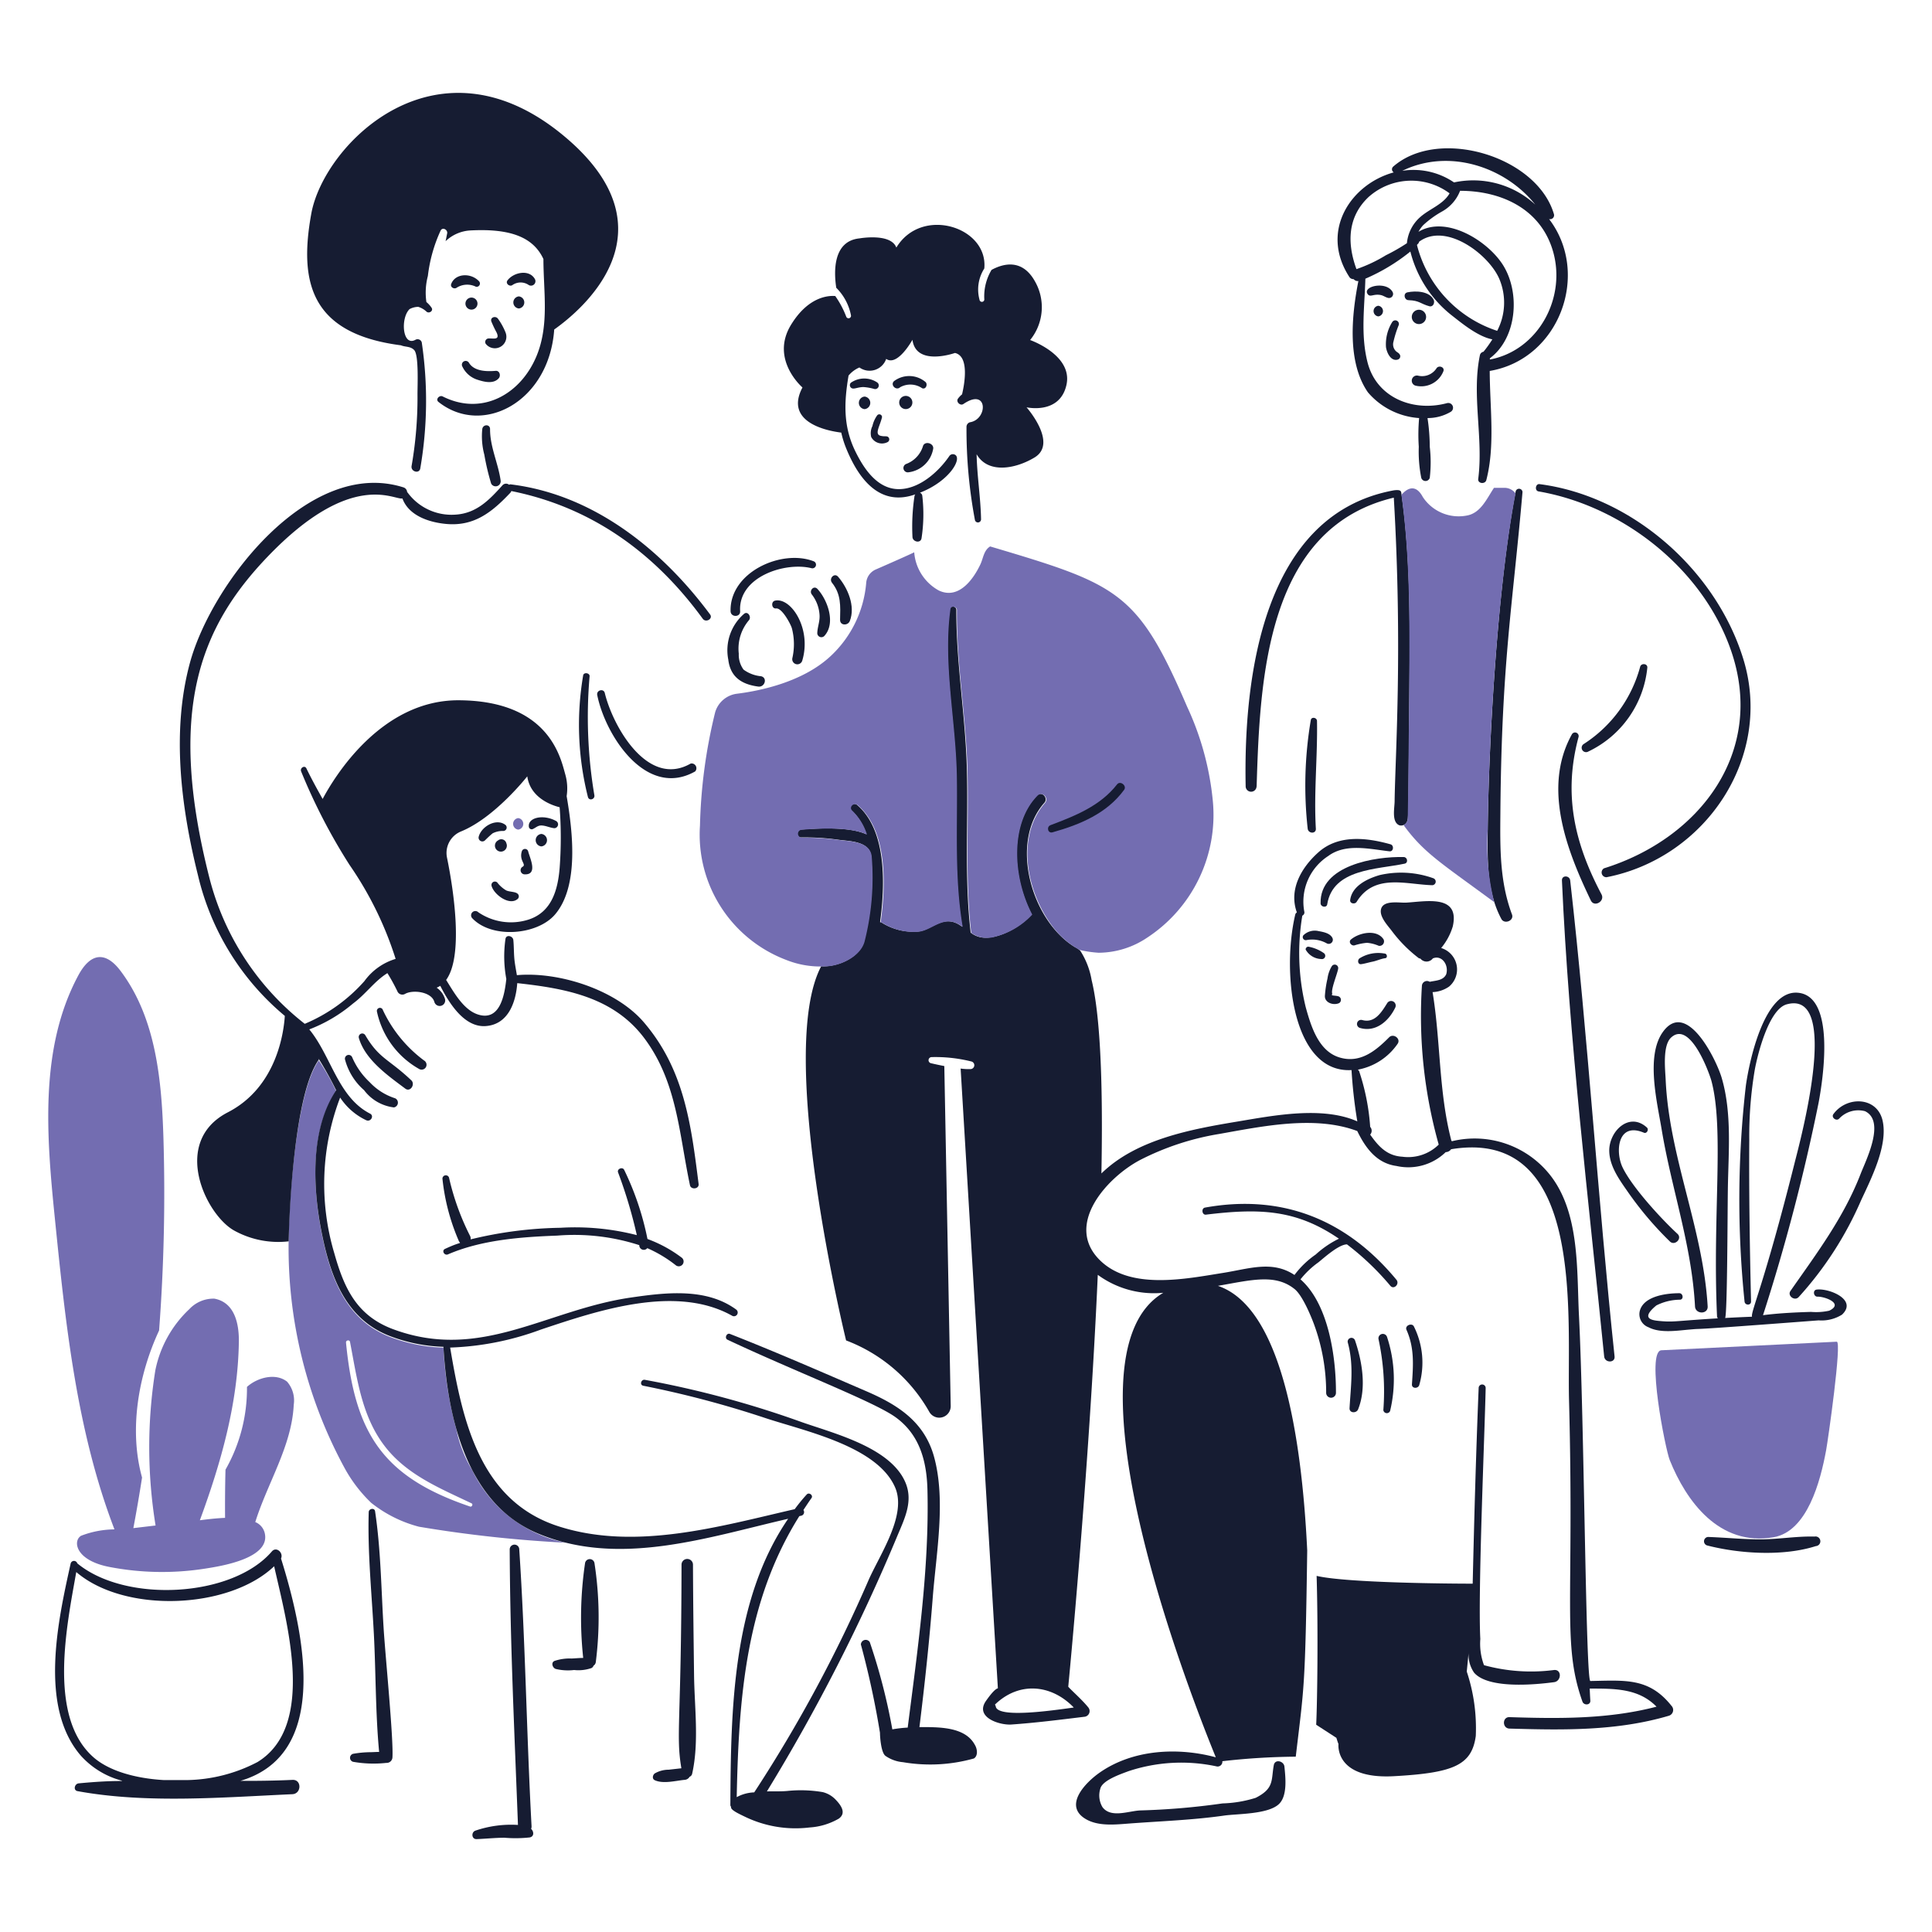 <?xml version="1.0" encoding="UTF-8"?> <svg xmlns="http://www.w3.org/2000/svg" viewBox="0 0 200 200" height="650" width="650"><path d="M53.644,85.88a.6.6,0,0,0,0-1.191A.6.6,0,0,0,53.644,85.88Z" fill="#736db1"></path><path d="M190.139,138.893c.558-.03-.921,10.286-1.1,11.24-.59,3.2-1.947,8.395-5.434,9-5.649.982-9.054-3.75-10.756-7.989-.45-1.122-2.47-11.26-.865-11.364Z" fill="#736db1"></path><path d="M26.426,157.563c1.285-4.095,3.782-7.875,3.982-12.149a2.959,2.959,0,0,0-.691-2.386c-1.168-.927-3.06-.441-4.151.544a16.961,16.961,0,0,1-2.223,8.567c-.049,1.823-.054,3.656-.044,4.99-.989.039-1.977.168-2.609.247,2.2-5.983,3.941-12.115,4.036-18.454.032-2.053-.516-4.112-2.534-4.486a3.415,3.415,0,0,0-2.589,1.082,11.891,11.891,0,0,0-3.523,6.339,50.473,50.473,0,0,0,.025,16.062l-2.3.272q.494-2.614.9-5.237c-1.369-4.941-.386-10.6,1.764-15.222a189.268,189.268,0,0,0,.449-19.941c-.184-6.037-.79-12.449-4.446-17.292-1.568-2.076-3.121-1.843-4.363.469-4.056,7.555-3.29,16.675-2.426,25.2,1.1,10.869,2.248,21.941,6.166,32.153a9.811,9.811,0,0,0-3.458.662c-.869.523-.61,2.55,2.959,3.232a28.742,28.742,0,0,0,9.881.168c1.483-.235,6.878-1.028,6.161-3.731A1.649,1.649,0,0,0,26.426,157.563Z" fill="#736db1"></path><path d="M48.9,152.223A13.468,13.468,0,0,1,47.246,148a39.12,39.12,0,0,1-1.339-8.493,17.016,17.016,0,0,1-5.435-1.072c-4.736-1.77-6.287-6.235-7.2-10.914-.887-4.526-1.166-10.563,1.531-14.565a25.271,25.271,0,0,0-1.8-3.186c-2.372,3.31-3.075,14.508-3.122,18.557a47.765,47.765,0,0,0,5.736,23.542,14.792,14.792,0,0,0,2.811,3.705,13.392,13.392,0,0,0,4.941,2.471,131.709,131.709,0,0,0,15.2,1.655A13.708,13.708,0,0,1,48.9,152.223Zm-.232,3.735c-9.085-3.077-11.937-7.589-12.851-16.991,0-.242.37-.292.415-.059.737,3.8,1.194,7.724,3.651,10.869,2.291,2.931,5.672,4.288,8.923,5.845C49,155.691,48.861,156.023,48.669,155.958Z" fill="#736db1"></path><path d="M49.924,44.428a7.43,7.43,0,0,0,.212,2.638,25.424,25.424,0,0,0,.707,2.994.524.524,0,0,0,.988-.282c-.247-1.808-1.107-3.5-1.1-5.35C50.737,43.879,49.979,43.913,49.924,44.428Z" fill="#161c32"></path><path d="M55.378,28.9c-.584-1.065-2.229-.707-2.846.129-.232.315.207.67.494.494a1.48,1.48,0,0,1,1.72-.01A.46.46,0,0,0,55.378,28.9Z" fill="#161c32"></path><path d="M46.707,29.4c-.115.314.267.544.529.41a2.029,2.029,0,0,1,2.031-.128.341.341,0,0,0,.326-.563C48.75,28.212,47.118,28.285,46.707,29.4Z" fill="#161c32"></path><path d="M48.545,37.555a.392.392,0,0,0-.677.4,2.581,2.581,0,0,0,1.572,1.359c.692.224,1.643.463,2.188-.153.237-.267.1-.809-.321-.771C50.393,38.467,49.089,38.453,48.545,37.555Z" fill="#161c32"></path><path d="M71.5,79.042c-4.447,2.559-8.055-3.838-8.894-7.307-.119-.494-.883-.292-.78.217.842,4.192,5.074,10.766,10.138,7.905A.494.494,0,0,0,71.5,79.042Z" fill="#161c32"></path><path d="M76.618,63.271c-.21-3.571,4.679-5.143,7.411-4.446a.376.376,0,0,0,.2-.722c-3.325-1.286-8.7,1.13-8.6,5.163C75.64,63.923,76.656,63.919,76.618,63.271Z" fill="#161c32"></path><path d="M78.491,71.073c.681.091.988-.9.3-1.068a3.658,3.658,0,0,1-1.818-.686,2.589,2.589,0,0,1-.494-1.651,4.541,4.541,0,0,1,1.047-3.458c.295-.341-.109-.982-.494-.672a4.986,4.986,0,0,0-1.64,4.743C75.61,70.109,76.8,70.846,78.491,71.073Z" fill="#161c32"></path><path d="M83.041,68.414c1.011-3.3-1.144-6.6-2.811-6.235-.445.1-.356.862.108.806.628-.077,1.539,1.684,1.636,2.05a6.518,6.518,0,0,1,.049,3.1A.529.529,0,0,0,83.041,68.414Z" fill="#161c32"></path><path d="M85.319,65.85c1.245-1.319.349-3.753-.7-4.886-.366-.395-.894.172-.578.578a3.852,3.852,0,0,1,.8,2.144c.038.657-.222,1.231-.237,1.868A.426.426,0,0,0,85.319,65.85Z" fill="#161c32"></path><path d="M87.972,64.289c.6-1.533-.208-3.424-1.216-4.59-.38-.44-.982.183-.627.628.955,1.2.869,2.4.835,3.824C86.949,64.783,87.777,64.784,87.972,64.289Z" fill="#161c32"></path><path d="M94.024,48.894a2.958,2.958,0,0,0,2.584-2.47c.044-.539-.825-.791-1.048-.287a2.863,2.863,0,0,1-1.773,1.9A.45.45,0,0,0,94.024,48.894Z" fill="#161c32"></path><path d="M93.767,42.348a.682.682,0,1,0-.682-.682A.682.682,0,0,0,93.767,42.348Z" fill="#161c32"></path><path d="M89.5,42.353a.653.653,0,0,0,0-1.3A.653.653,0,0,0,89.5,42.353Z" fill="#161c32"></path><path d="M95.462,40.189c.38.153.591-.375.365-.628a2.614,2.614,0,0,0-3.275-.109c-.427.389.217,1.033.632.633A2.165,2.165,0,0,1,95.462,40.189Z" fill="#161c32"></path><path d="M90.8,39.586a2.41,2.41,0,0,0-2.723.039.356.356,0,0,0,.009.5c.251.242.606-.039,1.286-.058a5.419,5.419,0,0,1,1.136.2A.376.376,0,0,0,90.8,39.586Z" fill="#161c32"></path><path d="M91.9,45.757a.317.317,0,0,0-.075-.578c-.182-.03-.35,0-.528-.04-.87-.1-.233-.931.01-1.951a.282.282,0,0,0-.494-.2,3.043,3.043,0,0,0-.5,1.117,1.669,1.669,0,0,0-.128,1.131A1.259,1.259,0,0,0,91.9,45.757Z" fill="#161c32"></path><path d="M60.368,69.921a30.542,30.542,0,0,0,.494,12.584c.119.435.742.246.667-.183a48.667,48.667,0,0,1-.494-12.312C61.064,69.65,60.422,69.561,60.368,69.921Z" fill="#161c32"></path><path d="M41.51,35.747c.444.193.987.085,1.368.494.493.53.333,3.7.341,4.654a41.223,41.223,0,0,1-.612,7.347c-.1.587.8.84.9.247a41.12,41.12,0,0,0,.153-13.048.45.45,0,0,0-.652-.267c-1.353.747-1.571-2.248-.608-3.177a1.964,1.964,0,0,1,.9-.232,2.194,2.194,0,0,1,.85.494c.261.238.747-.075.524-.405a2.791,2.791,0,0,0-.534-.588,6.787,6.787,0,0,1,.153-2.7,15.515,15.515,0,0,1,1.315-4.688c.187-.405.767-.105.681.291-.056.261-.1.529-.163.8a4.046,4.046,0,0,1,2.629-1.117c4.1-.207,6.457.711,7.5,2.964,0,3.37.62,6.788-.7,10.01-1.633,3.981-5.644,6.269-9.728,4.214-.342-.171-.776.3-.435.569,4.552,3.609,11.452.012,11.981-7.5C60.062,32.209,70.12,24.01,58.54,14.211c-13.227-11.194-25,.687-26.314,7.9C30.938,29.211,32.147,34.541,41.51,35.747Z" fill="#161c32"></path><path d="M106.637,35.2a5.382,5.382,0,0,0,.494-6.086c-1.342-2.4-3.339-1.8-4.486-1.176a5.332,5.332,0,0,0-.751,3.028.249.249,0,0,1-.494.065,4.043,4.043,0,0,1,.494-3.237c.417-4.306-6.487-6.489-9.105-2.164-.573-1.531-3.809-.953-3.809-.953-2.792.277-2.654,3.513-2.412,5.113a5.5,5.5,0,0,1,1.522,2.841.256.256,0,0,1-.494.134,9.64,9.64,0,0,0-1.131-2.12c-.712-.059-2.783.056-4.57,2.965-2.211,3.6,1.176,6.5,1.176,6.5-1.917,3.646,2.618,4.5,4.016,4.673a10.173,10.173,0,0,0,.494,1.591c1.409,3.491,3.657,6.059,7.174,4.8a.4.4,0,0,0-.084.163,21.289,21.289,0,0,0-.212,4.258c.028.5.842.688.938.124a16.4,16.4,0,0,0,.079-4.382.389.389,0,0,0-.247-.331c3.2-1.238,4.524-3.763,3.5-3.98a.442.442,0,0,0-.456.185c-1.123,1.645-3.128,3.427-5.227,3.424-2.233,0-3.632-2.134-4.506-3.923-1.306-2.672-1.137-5.2-.7-7.831a3.006,3.006,0,0,1,1.127-.84,1.817,1.817,0,0,0,2.771-.889c1.176.825,2.718-1.976,2.718-1.976.37,2.8,4.4,1.363,4.4,1.363,1.556.346.948,3.39.736,4.284a2.431,2.431,0,0,0-.42.44c-.241.328.232.785.563.558,2.542-1.739,2.555,1.586.677,1.892a.494.494,0,0,0-.361.494,50.786,50.786,0,0,0,.875,9.635.321.321,0,0,0,.632-.084c-.042-2.244-.415-4.487-.459-6.735,1.171,2.031,3.987,1.542,5.988.341,2.47-1.482-.82-5.2-.82-5.2s3.434.785,4.13-2.312S106.637,35.2,106.637,35.2Z" fill="#161c32"></path><path d="M43.9,109.782a13.736,13.736,0,0,1-4.264-5.222.318.318,0,0,0-.612.173,8.957,8.957,0,0,0,4.367,5.929.508.508,0,0,0,.509-.88Z" fill="#161c32"></path><path d="M42.607,111.862c-2.363-2.251-3.353-2.239-4.793-4.7a.366.366,0,0,0-.667.282c.653,2.262,3.007,3.9,4.817,5.256C42.464,113.072,42.987,112.287,42.607,111.862Z" fill="#161c32"></path><path d="M38.264,112.021a7.636,7.636,0,0,1-1.8-2.555.39.39,0,0,0-.75.208,6.366,6.366,0,0,0,1.976,3.182,4.536,4.536,0,0,0,3.088,1.783.5.5,0,0,0,.128-.944A6.177,6.177,0,0,1,38.264,112.021Z" fill="#161c32"></path><path d="M46.376,129.851c3.487-1.507,7.579-1.8,11.305-1.941a21.85,21.85,0,0,1,8.5.988.464.464,0,0,0,.826.311,13.335,13.335,0,0,1,2.924,1.749.5.5,0,1,0,.608-.79,13.6,13.6,0,0,0-3.513-1.908,29.613,29.613,0,0,0-2.411-7.154c-.169-.35-.77-.1-.632.262a49.313,49.313,0,0,1,1.941,6.492,25.656,25.656,0,0,0-7.905-.761,41.844,41.844,0,0,0-9.3,1.2.607.607,0,0,0-.079-.4,25.912,25.912,0,0,1-2.159-6A.351.351,0,0,0,45.8,122a21.732,21.732,0,0,0,1.67,6.4c.185.5.541-.026-1.433.9C45.7,129.506,46.018,130.006,46.376,129.851Z" fill="#161c32"></path><path d="M38.827,156.442c-.058-.386-.646-.272-.657.084-.125,4.2.317,8.463.534,12.663.208,4.036.163,8.147.543,12.169-.306,0-.618.026-.919.029a10.574,10.574,0,0,0-1.784.168.43.43,0,0,0,0,.825,12.147,12.147,0,0,0,3.444.114.6.6,0,0,0,.638-.565c.117-1.929-.723-10.366-.91-13.318C39.461,164.584,39.431,160.447,38.827,156.442Z" fill="#161c32"></path><path d="M71.737,161.975a.593.593,0,0,0-1.186,0c-.019,16.413-.6,17.6-.015,21.077l-1.319.148a2.849,2.849,0,0,0-1.438.386c-.212.158-.3.556,0,.7.881.409,2.177.048,3.113-.039a.626.626,0,0,0,.494-.316.429.429,0,0,0,.262-.3c.741-3.269.236-6.941.2-10.286C71.8,169.525,71.751,165.76,71.737,161.975Z" fill="#161c32"></path><path d="M60.561,161.842a38.817,38.817,0,0,0-.188,9.787c-.4,0-.83.045-1.2.06a4.935,4.935,0,0,0-1.764.247c-.4.168-.213.711.109.83a5.373,5.373,0,0,0,1.912.113,4.119,4.119,0,0,0,1.793-.2.417.417,0,0,0,.217-.247.524.524,0,0,0,.233-.351,36.7,36.7,0,0,0-.129-10.237A.494.494,0,0,0,60.561,161.842Z" fill="#161c32"></path><path d="M92.942,158.878c.737-1.744,1.582-3.489.805-5.371-1.514-3.667-7.416-5.113-10.78-6.3a102.431,102.431,0,0,0-16.206-4.368c-.4-.071-.573.533-.168.613a104.462,104.462,0,0,1,12.653,3.35c4.087,1.351,11.547,2.905,13.409,7.159,1.236,2.821-1.481,6.818-2.7,9.515a146.707,146.707,0,0,1-11.878,22.07,4.072,4.072,0,0,0-1.813.494c.213-10.306.934-20.256,6.482-29.09l.2-.045a.376.376,0,0,0,.222-.588c.277-.415.544-.829.84-1.24.2-.281-.255-.631-.494-.37a17.75,17.75,0,0,0-1.245,1.521c-7.865,1.809-16.546,4.333-24.486,1.764C49.642,155.354,47.873,147.05,46.6,139.5a29.776,29.776,0,0,0,9.387-1.862c5.892-1.968,13.992-4.718,19.837-1.413a.385.385,0,0,0,.385-.662c-3.112-2.274-7.307-1.764-10.914-1.24C56.528,135.6,49.767,140.966,40.7,137.6c-3.744-1.39-5.063-4.205-6.082-7.826a25.1,25.1,0,0,1,.593-16.156,6.6,6.6,0,0,0,2.7,2.347c.454.214.855-.449.4-.682-3.325-1.7-4.017-5.953-6.294-8.72a15.651,15.651,0,0,0,4.521-2.673c1.344-.994,2.218-2.317,3.567-3.152a20.259,20.259,0,0,1,1.067,1.952.558.558,0,0,0,.756.2c.8-.462,2.74-.228,3.038.83a.569.569,0,1,0,1.1-.306,2.219,2.219,0,0,0-.865-1.171,2.022,2.022,0,0,0,.376-.193c.894,1.759,2.47,4.319,4.689,4.17,2.337-.157,3.137-2.44,3.28-4.446,5,.548,9.96,1.438,13.157,5.706,3.394,4.531,3.589,9.879,4.723,15.217.105.494.959.391.895-.123-.784-6.211-1.484-11.856-5.672-16.749-2.862-3.344-8.74-5.262-13.142-4.876-.094-.588-.218-1.171-.267-1.764s-.04-1.25-.1-1.873c-.04-.424-.741-.608-.815-.108a12.7,12.7,0,0,0,.089,4.14c-.173,1.561-.613,4.448-2.965,3.666-1.482-.493-2.47-2.3-3.265-3.567,1.778-2.431.82-9.092.094-12.638A2.4,2.4,0,0,1,47.7,86.082c3.522-1.423,6.883-5.716,6.883-5.716.306,2.169,2.4,2.964,3.35,3.2a42.126,42.126,0,0,1,0,6.3c-.187,2.241-.813,4.584-3.271,5.346a6,6,0,0,1-5.143-.771.44.44,0,0,0-.623.622c2.031,2.138,6.743,1.748,8.572-.41,2.51-2.96,1.8-8.685,1.191-12.238a5.248,5.248,0,0,0-.134-2.223c-.481-1.693-1.64-7.645-11.012-7.7C39.4,72.44,34.553,80.534,33.4,82.708c-.588-1.043-1.159-2.088-1.68-3.162-.179-.37-.7-.046-.543.321a60.165,60.165,0,0,0,5.005,9.664,36.26,36.26,0,0,1,4.773,9.733,6.188,6.188,0,0,0-3.232,2.3,17.029,17.029,0,0,1-6.175,4.422A27.888,27.888,0,0,1,21.663,90.82C17.313,73.66,20.619,65,27.745,57.585c8.632-8.977,13.035-5.8,13.913-5.984.657,1.789,2.766,2.478,4.545,2.639,2.865.258,4.71-1.2,6.606-3.207a.578.578,0,0,0,.124-.2c8.33,1.67,14.862,6.422,19.812,13.216.331.454,1.093,0,.76-.445C68.51,56.879,61.421,51.177,52.844,50.139a.218.218,0,0,0-.139.044.5.5,0,0,0-.691.055c-1.36,1.509-2.69,2.915-4.887,3.038a5.635,5.635,0,0,1-4.94-2.3l-.04-.03a.549.549,0,0,0-.385-.494c-9.813-3.107-19.857,9.98-22.085,18.108-1.946,7.1-.942,15.02.82,22.06a26.949,26.949,0,0,0,8.987,14.545c-.1,1.586-.787,7.349-5.894,9.98-5.93,3.055-2.281,10.646.682,12.258a9.437,9.437,0,0,0,5.613,1.1s.247-14.822,3.127-18.819l-.049-.119A36.81,36.81,0,0,1,34.8,112.87c-2.7,4-2.419,10.039-1.532,14.565.917,4.679,2.472,9.145,7.2,10.914a17.016,17.016,0,0,0,5.435,1.072c.435,7.377,2.41,16.238,9.778,19.323,8.4,3.516,17.48.42,25.908-1.521-5.785,8.443-5.928,19.762-5.983,29.643a.291.291,0,0,0,.074.173v.069c0,.289.89.695,1.374.929a12.039,12.039,0,0,0,6.749,1.142,6.888,6.888,0,0,0,3.028-.914c.825-.588.21-1.411-.336-1.977a2.763,2.763,0,0,0-1.329-.77A13.558,13.558,0,0,0,81.5,185.4c-.6.057-1.353.035-2.109.044A192.381,192.381,0,0,0,92.942,158.878Z" fill="#161c32"></path><path d="M95.18,178.788c.548-4.446,1.031-8.927,1.378-13.413.355-4.58,1.375-10.014.144-14.536-.992-3.64-3.725-5.4-7.031-6.823-4.678-2.018-9.385-4.075-14.11-5.929-.341-.133-.588.44-.252.6,6.945,3.27,15.142,6.4,17.386,8.014,2.533,1.827,3.243,4.59,3.315,7.564.195,8.088-1.013,16.477-2.045,24.575a12.872,12.872,0,0,0-1.591.183,62,62,0,0,0-2.337-9.037.5.5,0,0,0-.919.252,90.676,90.676,0,0,1,1.976,9.135v.03c0,.252.084,1.976.558,2.357a3.73,3.73,0,0,0,1.833.662,16.7,16.7,0,0,0,7.337-.386c.442-.286.356-.988.084-1.427C99.885,178.736,97.173,178.788,95.18,178.788Z" fill="#161c32"></path><path d="M51.633,86.947l-.094.064a.617.617,0,1,0,.909.371l-.039-.119A.539.539,0,0,0,51.633,86.947Z" fill="#161c32"></path><path d="M56.04,87.619a.648.648,0,0,0,0-1.29A.648.648,0,0,0,56.04,87.619Z" fill="#161c32"></path><path d="M57.587,85c-1.376-.762-3.02-.348-2.831.633a.3.3,0,0,0,.36.207c.366-.148.549-.415.988-.385s.845.237,1.285.281A.4.4,0,0,0,57.587,85Z" fill="#161c32"></path><path d="M49.553,86.626A.391.391,0,0,0,50.2,87c.258-.255.519-.508.8-.736a2.294,2.294,0,0,1,1.107-.242.356.356,0,0,0,.177-.657C51.317,84.679,49.812,85.586,49.553,86.626Z" fill="#161c32"></path><path d="M54.059,89.748a.427.427,0,0,0,.262.766c1.419.043.494-1.764.351-2.4a.342.342,0,0,0-.648,0C53.7,89.13,54.577,89.5,54.059,89.748Z" fill="#161c32"></path><path d="M51.48,91.359a.356.356,0,0,0-.593.346c.224.863,1.774,2.05,2.643,1.4a.365.365,0,0,0,.126-.5c-.194-.324-.854-.249-1.247-.427A3.2,3.2,0,0,1,51.48,91.359Z" fill="#161c32"></path><path d="M30.265,184.253c-1.784.084-3.582.108-5.38.1,8.923-2.638,6.987-14.134,4.206-23.017.275-.579-.481-1.293-.956-.723C24.029,165.383,13,165.97,8,161.837a.356.356,0,0,0-.684.01c-1.295,5.845-3.33,14.861,1.072,19.921,3.409,3.745,7.684,2.082-.242,2.845-.425.04-.6.717-.114.806,7.144,1.309,15.02.642,22.233.316C31.223,185.691,31.253,184.194,30.265,184.253Zm-13.3.02c-2.965-.173-5.776-.954-7.411-2.471-4.581-4.225-2.649-13.487-1.659-19.064,5.014,4.3,15.793,3.872,20.485-.6,1.309,5.838,4.372,16.534-1.722,20.267a16.279,16.279,0,0,1-7.322,1.868Z" fill="#161c32"></path><path d="M55.027,189.05c-.518-9.548-.637-19.125-1.274-28.656a.494.494,0,0,0-.988,0c.037,9.511.494,19.022.854,28.523a11.44,11.44,0,0,0-4.4.588c-.459.155-.41.9.119.879.958-.035,1.912-.138,2.875-.143a13.642,13.642,0,0,0,2.619-.03c.494-.1.435-.622.148-.889A.616.616,0,0,0,55.027,189.05Z" fill="#161c32"></path><path d="M50.586,35.035a.367.367,0,0,0-.311.544,1.193,1.193,0,0,0,2.06-1.161,6.542,6.542,0,0,0-.791-1.433c-.231-.311-.82-.153-.682.287a12.015,12.015,0,0,0,.559,1.176C51.76,35.233,51.076,35.013,50.586,35.035Z" fill="#161c32"></path><path d="M48.807,30.806a.623.623,0,1,0,.622.622A.622.622,0,0,0,48.807,30.806Z" fill="#161c32"></path><path d="M53.708,31.933a.628.628,0,0,0,0-1.25A.628.628,0,0,0,53.708,31.933Z" fill="#161c32"></path><path d="M140.125,28.894a.568.568,0,0,0,.494.2c-.7,3.552-1.182,8.4.988,11.521a7.647,7.647,0,0,0,5.3,2.663,19.183,19.183,0,0,0-.035,2.965,14.022,14.022,0,0,0,.257,3.226.46.46,0,0,0,.879,0,14.035,14.035,0,0,0,0-3.226,20.165,20.165,0,0,0-.232-2.965,4.7,4.7,0,0,0,2.406-.647.494.494,0,0,0-.38-.9c-3.5.941-7.3-.542-8.236-4.224-.73-2.875-.3-5.746-.223-8.656A19.843,19.843,0,0,0,146,26.039a12.2,12.2,0,0,0,4.337,6.65c.951.739,2.658,2.164,4.151,2.44a12.394,12.394,0,0,1-.919,1.285.457.457,0,0,0-.371.361c-.868,4.174.377,8.557-.173,12.806-.064.494.722.573.84.113.925-3.586.361-7.549.351-11.294,7.209-1.215,10.464-10.062,6.146-15.721a.411.411,0,0,0,.494-.534c-1.774-5.978-11.926-9.015-16.63-4.9a.371.371,0,0,0,.054.6c-4.4,1.2-7.687,6.023-4.614,10.8A.491.491,0,0,0,140.125,28.894Zm6.566-3.5v-.039c0-.04.1-.1.143-.168a.259.259,0,0,0,.065-.158c2.776-2.07,7.239,1.314,8.315,3.858a6.3,6.3,0,0,1-.227,5.361A12.63,12.63,0,0,1,146.691,25.391Zm7.54,11.828v-.133c2.855-2.134,3.17-6.919,1.284-9.768-1.637-2.472-5.835-5.034-8.676-3.325a3.406,3.406,0,0,1,.494-.692,10.25,10.25,0,0,1,1.977-1.427,4.166,4.166,0,0,0,1.838-2.125c4.16,0,8.254,1.787,9.58,6.131C162.219,30.77,159.27,36.266,154.231,37.219Zm4.688-16.052a9.479,9.479,0,0,0-8.4-2.287,7.445,7.445,0,0,0-5.355-1.2C150.026,15.31,155.834,17.3,158.919,21.167Zm-17.159-.85a6.639,6.639,0,0,1,8.3-.306c-.657,1.156-2.08,1.6-3.054,2.47a4.105,4.105,0,0,0-1.363,2.693,19.817,19.817,0,0,1-2.174,1.245,15.332,15.332,0,0,1-3.049,1.438C139.438,25.179,139.471,22.4,141.76,20.317Z" fill="#161c32"></path><path d="M146.5,39.912a2.469,2.469,0,0,0,2.92-1.482c.162-.432-.487-.658-.716-.3a1.775,1.775,0,0,1-1.917.756A.534.534,0,0,0,146.5,39.912Z" fill="#161c32"></path><path d="M130.086,81.428c.336-11.13.988-26.773,14.2-29.911.925,15.8.138,26.871.084,31.448-.008.7-.331,2.139.494,2.47a.667.667,0,0,0,.751-.306c.207-.453.157.4.277-12.994.062-6.917.153-13.962-.786-20.815-.089-.386.079-.672-.8-.563-13.582,2.47-15.578,19.352-15.356,30.632a.564.564,0,0,0,1.127.039Z" fill="#161c32"></path><path d="M157.61,50.93a.361.361,0,0,0-.7-.094c-1.949,10.08-2.809,26.578-2.9,35.024-.033,3.157-.109,6.419,1.41,9.269.313.587,1.339.182,1.1-.465-1.291-3.458-1.23-6.917-1.2-10.558C155.444,68.564,156.59,62.724,157.61,50.93Z" fill="#161c32"></path><path d="M154.011,85.86c.1-9.079.991-24.962,2.878-34.777a1.4,1.4,0,0,0-1.132-.583h-1.1c-.755,1.126-1.372,2.634-2.845,2.875a4.441,4.441,0,0,1-4.521-1.922c-.789-1.48-1.71-.81-2.2-.242q0,.064,0,.129c.939,6.852.818,13.917.786,20.815,0,.1-.13,12.483-.148,12.583a.787.787,0,0,1-.43.677c2.112,2.9,3.9,3.93,9.387,7.979A24.543,24.543,0,0,1,154.011,85.86Z" fill="#736db1"></path><path d="M167.14,140.424c-1.736-16.4-2.736-32.9-4.594-49.283-.061-.533-.88-.563-.855,0,.736,16.439,2.739,32.913,4.372,49.283C166.131,141.106,167.213,141.111,167.14,140.424Z" fill="#161c32"></path><path d="M136.336,74.63c-.007-.351-.582-.464-.643-.084a40.637,40.637,0,0,0-.321,11.24c.063.524.877.558.845,0C136,82.076,136.4,78.352,136.336,74.63Z" fill="#161c32"></path><path d="M159.27,50.87c8.7,1.5,16.995,8.005,19.921,16.458,3.634,10.5-3.231,19.471-13.142,22.559a.494.494,0,0,0,.257.923C176.582,88.8,183.6,78.355,180.46,68.2c-2.837-9.189-11.514-16.843-21.086-18.083C158.949,50.059,158.845,50.8,159.27,50.87Z" fill="#161c32"></path><path d="M164.418,77.8a10.8,10.8,0,0,0,6.112-8.681c.04-.439-.627-.5-.741-.1a13.752,13.752,0,0,1-5.83,7.994A.455.455,0,0,0,164.418,77.8Z" fill="#161c32"></path><path d="M162.709,76.038c-3.039,5.509-.523,11.988,1.976,17.183.352.731,1.485.083,1.1-.642-2.821-5.336-3.953-10.375-2.382-16.255A.376.376,0,0,0,162.709,76.038Z" fill="#161c32"></path><path d="M194.887,116.013c-.56-2.5-3.708-2.578-5.094-.682-.256.351.311.78.6.464a2.712,2.712,0,0,1,2.668-.766c2.162,1.028.091,5.095-.45,6.492-1.743,4.509-4.528,8.2-7.262,12.115-.347.5.42,1.077.84.647a36.25,36.25,0,0,0,6.452-9.985C193.687,122.04,195.464,118.582,194.887,116.013Z" fill="#161c32"></path><path d="M170.179,117.258c.3.127.533-.331.311-.534-1.84-1.682-3.96.405-3.9,2.47.048,1.6,1.1,3,1.976,4.264a35.351,35.351,0,0,0,4.3,5.059c.5.49,1.315-.3.785-.79-1.677-1.545-4.7-4.831-5.686-6.887C167.2,119.242,167.436,116.1,170.179,117.258Z" fill="#161c32"></path><path d="M188.049,133.5c-.42.059-.316.742.1.731.761-.022,2.754.715,1.211,1.452a6.343,6.343,0,0,1-1.883.124c-1.661.052-3.322.129-4.97.341a201.494,201.494,0,0,0,5.751-21.981c.435-2.312,1.828-11.067-2.154-11.4-3.513-.3-5.043,7.263-5.371,9.6a103.254,103.254,0,0,0-.138,22.362c.034.42.682.435.672,0-.13-5.578-.221-11.145-.183-16.724a41.273,41.273,0,0,1,.578-7.308c.3-1.6,1.453-6.224,3.3-6.729,5.673-1.549,1.359,14.254.806,16.458-3.17,12.621-4.536,15.33-4.4,15.879-.929.039-1.853.079-2.782.133.23-.453.242-10.752.282-13.384.057-3.77.439-7.8-.638-11.472-.553-1.887-3.652-8.237-6.121-4.709-1.745,2.5-.552,7.278-.1,10.015,1.026,6.195,3.122,12.006,3.458,18.35.045.835,1.359.84,1.31,0-.469-8.048-3.992-15.465-4.348-23.478-.048-1.082-.338-3.535.573-4.363,1.982-1.8,3.962,3.743,4.16,4.481,1.345,5.008.112,13.867.583,24.358a.442.442,0,0,0,.084.237c-4.257.26-4.519.394-5.731.3-.876-.07-2.454-.138-.632-1.635a5.507,5.507,0,0,1,2.47-.593c.39-.058.286-.672-.089-.672-1.255,0-3.594.258-4.071,1.744a1.437,1.437,0,0,0,.874,1.779c1.208.634,2.935.353,4.22.242,2.191-.189-2.2.238,13.394-.954a3.987,3.987,0,0,0,2.421-.593C192.345,134.527,189.279,133.324,188.049,133.5Z" fill="#161c32"></path><path d="M187.837,159.065c-1.828-.049-3.671.277-5.509.287s-3.671-.183-5.509-.247a.45.45,0,0,0-.118.874c3.384.875,7.905,1.147,11.269.074a.5.5,0,1,0-.133-.988Z" fill="#161c32"></path><path d="M144.71,37.219a.354.354,0,0,0,.207-.494c-.108-.183-.2-.207-.365-.331a.988.988,0,0,1-.3-1.023,11.256,11.256,0,0,1,.554-1.744.376.376,0,0,0-.682-.291,4.353,4.353,0,0,0-.647,2.6C143.559,36.508,143.983,37.445,144.71,37.219Z" fill="#161c32"></path><path d="M146.889,33.548a.741.741,0,1,0-.741-.741A.741.741,0,0,0,146.889,33.548Z" fill="#161c32"></path><path d="M142.679,32.753a.554.554,0,0,0,0-1.1A.554.554,0,0,0,142.679,32.753Z" fill="#161c32"></path><path d="M144.162,30.228c-.634-1.159-3.1-.606-2.6.189.265.418.589-.023,1.36.123.283.053.5.236.776.3A.421.421,0,0,0,144.162,30.228Z" fill="#161c32"></path><path d="M148.411,31.029c-.45-.9-1.863-.945-2.713-.766-.464.1-.341.794.109.81,1.161.041,1.207.371,2.2.642C148.391,31.765,148.547,31.3,148.411,31.029Z" fill="#161c32"></path><path d="M143.322,98.71a3.64,3.64,0,0,0-2.584.5c-.233.163-.188.642.163.6s.795-.182,1.2-.262.86-.3,1.29-.355C143.667,99.175,143.608,98.71,143.322,98.71Z" fill="#161c32"></path><path d="M136.78,99.279a.341.341,0,0,0,.257-.618,4.052,4.052,0,0,0-1.6-.662.286.286,0,0,0-.277.3A1.919,1.919,0,0,0,136.78,99.279Z" fill="#161c32"></path><path d="M141.014,105.593a.425.425,0,0,0-.227.82c1.622.473,2.969-.7,3.646-2.1a.478.478,0,0,0-.815-.494C143.015,104.79,142.314,105.953,141.014,105.593Z" fill="#161c32"></path><path d="M140.594,145.889c.882-2.217.42-4.944-.326-7.14a.391.391,0,0,0-.751.208c.648,2.362.321,4.446.188,6.813C139.675,146.3,140.42,146.328,140.594,145.889Z" fill="#161c32"></path><path d="M143.9,146.071a14,14,0,0,0-.312-7.662.456.456,0,0,0-.879.242,25.607,25.607,0,0,1,.494,7.327A.366.366,0,0,0,143.9,146.071Z" fill="#161c32"></path><path d="M146.914,143.4a8.385,8.385,0,0,0-.539-6.068c-.191-.435-.977-.123-.776.332.832,1.877.7,3.629.564,5.637C146.132,143.754,146.775,143.779,146.914,143.4Z" fill="#161c32"></path><path d="M103.3,174.771c-.387.1-1.027,1.019-1.214,1.28-1.237,1.727,1.393,2.556,2.614,2.471,2.508-.176,5.034-.494,7.534-.8a.593.593,0,0,0,.41-.988c-.677-.855-2.2-2.159-2.055-2.164,0,0,2.154-22.2,3.053-42.6a9.858,9.858,0,0,0,6.784,1.858c-11.245,6.62,3.458,43.245,5.434,48.087-3.952-1.062-8.589-.816-12.025,1.586-1.485,1.038-3.785,3.42-1.438,4.807,1.314.776,3.083.569,4.536.46,3.271-.246,6.544-.356,9.8-.821,1.358-.193,4.555-.119,5.672-1.2.889-.86.669-2.772.558-3.869-.058-.578-.979-.818-1.1-.148-.285,1.556.069,2.4-1.872,3.38a12.6,12.6,0,0,1-3.429.578,74.428,74.428,0,0,1-8.488.726c-1.206.037-3.078.845-3.953-.351a2.366,2.366,0,0,1-.217-1.9c.213-.879,2.163-1.524,2.885-1.8a17.349,17.349,0,0,1,9.185-.5.492.492,0,0,0,.563-.543,70.636,70.636,0,0,1,7.6-.469c.85-7.237.984-6.84,1.186-21.349-.583-12.08-2.747-25.2-9.244-27.391,3.508-.614,5.937-1.267,7.934.331.816.652,1.7,2.8,2.006,3.627a20.5,20.5,0,0,1,1.265,7.139.507.507,0,0,0,1.013,0c.02-3.459-.687-9.155-3.671-11.769a9.161,9.161,0,0,1,1.863-1.768c.547-.441,2.1-1.853,2.949-1.853a28,28,0,0,1,4.491,4.288c.368.437.988-.192.628-.627-5.163-6.242-11.836-8.912-19.817-7.47-.405.073-.316.781.1.731,5.567-.677,9.349-.537,13.764,2.49a10.124,10.124,0,0,0-2.4,1.635,9.454,9.454,0,0,0-2.2,2.12c-2.3-1.532-4.683-.645-7.4-.213-3.883.618-9.56,1.794-12.727-1.3-3.745-3.665.716-8.569,4.116-10.375a27.788,27.788,0,0,1,8.236-2.713c4.458-.789,9.881-1.946,14.273-.3.86,1.769,2.016,3.34,4.057,3.616a5.557,5.557,0,0,0,5.1-1.432.7.7,0,0,0,.559-.3c13.967-2.307,11.98,17.366,12.208,26.018.554,20.991-.73,25.2,1.388,31.165.148.415.851.386.816-.109-.03-.415-.045-.825-.065-1.24,2.579,0,5.06-.029,6.917,1.873-4.99,1.3-10.074,1.247-15.222,1.082-.761-.025-.761,1.164,0,1.186,5.564.161,11.114.261,16.5-1.329a.623.623,0,0,0,.272-1.028c-2.327-2.925-4.776-2.633-8.4-2.569-.481.008-.634-27.073-1.176-37.786-.239-4.719.107-10.616-2.965-14.56a9.954,9.954,0,0,0-10.2-3.528.542.542,0,0,0-.054-.089c-1.315-5.074-1.092-10.237-1.937-15.35a3.233,3.233,0,0,0,1.709-.574,2.319,2.319,0,0,0-.82-3.992,6.34,6.34,0,0,0,1.2-2.228c.771-3.374-2.821-2.577-4.837-2.47-.7.037-2.305-.287-2.579.642-.229.775.673,1.716,1.092,2.268a14.278,14.278,0,0,0,2.811,2.841.419.419,0,0,0,.163.039.808.808,0,0,0,1.285-.015c.933-.393,1.677.681,1.388,1.636-.3.657-1.072.647-1.71.785a.524.524,0,0,0-.805.4,49.193,49.193,0,0,0,1.739,16.452,4.505,4.505,0,0,1-3.765,1.255c-1.615-.094-2.49-1.1-3.33-2.288a.6.6,0,0,0,0-.8,23.048,23.048,0,0,0-1.136-5.741.41.41,0,0,0-.143-.183,6.411,6.411,0,0,0,4.12-2.678c.362-.528-.439-1.115-.879-.672-1.376,1.386-3.014,2.752-5.173,2.075s-2.919-3.248-3.458-5.177a23.532,23.532,0,0,1-.356-9.491.365.365,0,0,0,.2-.44,5.627,5.627,0,0,1,2.471-5.726c1.813-1.349,4.265-.731,6.353-.494.421.047.494-.616.1-.727-2.518-.707-5.394-1.012-7.455.826-1.768,1.576-3.093,3.858-2.233,6.23a.33.33,0,0,0-.168.217c-1.426,6.061-.263,16.442,5.825,16.1a51.158,51.158,0,0,0,.6,5.311c-3.616-1.6-8.669-.607-12.307,0-4.82.8-10.543,1.828-14.184,5.39.091-5.022.187-15.116-1.013-20.014a8.107,8.107,0,0,0-1.171-3.034,2.259,2.259,0,0,0-.568-.39c-4.5-2.734-6.8-10.829-3.157-14.926.448-.5-.276-1.269-.766-.766-2.784,2.863-2.619,8.335-.544,12.312-1.072,1.255-3.413,2.6-5.128,2.392a2.463,2.463,0,0,1-1.186-.5c-.657-5.6-.252-11.165-.39-16.8S98.979,68.721,99,63.123c0-.37-.617-.494-.672-.094-.773,5.682.569,11.576.662,17.292.085,5.208-.267,10.465.608,15.613-1.895-1.462-3.077.373-4.59.5a6.139,6.139,0,0,1-3.779-.954c-.04-.025-.08,0-.119,0a.2.2,0,0,0,0-.069c.494-3.671.745-9.421-2.386-12.085-.39-.331-.946.21-.569.568a5.836,5.836,0,0,1,1.532,2.471c-1.947-.89-5.607-.561-6.749-.494-.524.03-.534.831,0,.82a25.237,25.237,0,0,1,3.913.247c1.16.156,3.171.147,3.33,1.7a26.782,26.782,0,0,1-.746,8.839c-.477,1.68-2.767,2.658-4.422,2.545-4.738,8.932,2.574,38.739,2.574,38.739a16.663,16.663,0,0,1,8.622,7.411,1.186,1.186,0,0,0,2.208-.627l-.662-35.187c-.494-.094-.953-.193-1.408-.3a.321.321,0,0,1,.089-.627,15.354,15.354,0,0,1,4.145.459.4.4,0,0,1-.1.781,5.778,5.778,0,0,1-1.037-.055Zm-.211,1.908a.622.622,0,0,0-.094-.218c2.47-2.4,5.82-2.129,8.162.3C108.663,177.114,103.349,177.855,103.085,176.679Z" fill="#161c32"></path><path d="M85.407,100.04c1.484,0,3.643-.97,4.086-2.54a26.779,26.779,0,0,0,.746-8.839c-.159-1.553-2.17-1.543-3.33-1.7A27.675,27.675,0,0,0,83,86.715a.411.411,0,0,1,0-.821c1.142-.071,4.8-.405,6.749.495a5.834,5.834,0,0,0-1.531-2.471c-.378-.359.178-.9.568-.568,3.131,2.663,2.9,8.4,2.386,12.085a.2.2,0,0,1,0,.069h.119a6.138,6.138,0,0,0,3.779.954c1.507-.131,2.7-1.965,4.59-.5-.874-5.149-.523-10.4-.607-15.613-.093-5.706-1.446-11.6-.662-17.292.053-.39.675-.277.671.094-.057,5.6.954,11.057,1.092,16.63s-.266,11.2.391,16.8a2.844,2.844,0,0,0,2.505.381,7.909,7.909,0,0,0,3.809-2.278c-2.075-3.977-2.262-9.47.543-12.312.491-.5,1.219.246.766.766-2.95,3.381-2,9,.731,12.692a8.779,8.779,0,0,0,2.856,2.51,11.761,11.761,0,0,0,1.976.292,9.084,9.084,0,0,0,5.045-1.576A15.182,15.182,0,0,0,125.55,82.9a29.8,29.8,0,0,0-2.663-9.752C117.756,61.2,115.739,60.505,102.5,56.567c-.672.41-.707,1.22-1.018,1.872-.768,1.615-2.282,3.651-4.308,2.683a4.941,4.941,0,0,1-2.535-3.952c0,.029-2.533,1.154-3.982,1.783a1.649,1.649,0,0,0-.988,1.384,11.674,11.674,0,0,1-3.621,7.524c-2.868,2.729-7.348,3.655-9.758,3.953a2.7,2.7,0,0,0-2.258,1.926,54,54,0,0,0-1.571,11.725,13.872,13.872,0,0,0,8.893,13.893A9.559,9.559,0,0,0,85.407,100.04Z" fill="#736db1"></path><path d="M148.272,91.636a.371.371,0,0,0,.1-.722,9.9,9.9,0,0,0-5.548-.326c-1.3.376-2.87,1.137-3.054,2.584-.047.376.5.467.672.183C142.266,90.388,145.535,91.561,148.272,91.636Z" fill="#161c32"></path><path d="M145.318,88.721c-2.915-.072-8.713.826-8.612,4.8.01.37.623.494.687.094.593-3.7,5.163-3.6,8.019-4.21C145.807,89.318,145.7,88.73,145.318,88.721Z" fill="#161c32"></path><path d="M152.027,171.121a3.285,3.285,0,0,0,.568,2.03c1.482,1.72,6.377,1.242,8.276.988.78-.1.824-1.338,0-1.26a18.462,18.462,0,0,1-7.248-.5,6.357,6.357,0,0,1-.381-2.712c-.257-4.766.452-21.2.554-25.983a.363.363,0,1,0-.726,0c-.276,6.749-.46,13.5-.618,20.257-2.174,0-13.014-.069-16.156-.806.17,5.783.068,13.127-.044,15.41l2.089,1.354c.07.217.134.44.218.642,0,0-.445,3.671,5.746,3.33s8.055-1.15,8.468-4.165a18.512,18.512,0,0,0-.934-6.665Z" fill="#161c32"></path><path d="M138.628,103.839a.391.391,0,0,0-.094-.707c-.384-.105-.812-.02-.612-.247-.188-.4.512-2.043.6-2.584a.361.361,0,0,0-.657-.276,3.325,3.325,0,0,0-.444,1.274,11.38,11.38,0,0,0-.267,1.769C137.1,103.813,138.055,104.111,138.628,103.839Z" fill="#161c32"></path><path d="M139.853,97.253c-.3.253.03.682.356.613a5.967,5.967,0,0,1,1.309-.267,3.967,3.967,0,0,1,1.211.311.465.465,0,0,0,.494-.672C142.521,96.166,140.706,96.535,139.853,97.253Z" fill="#161c32"></path><path d="M137.348,97.658a.425.425,0,0,0,.578-.573c-.256-.492-.943-.608-1.437-.7a1.68,1.68,0,0,0-1.571.445.316.316,0,0,0,.306.494A3.071,3.071,0,0,1,137.348,97.658Z" fill="#161c32"></path><path d="M108.959,86.161c2.842-.8,5.619-1.946,7.411-4.4.307-.42-.4-.986-.731-.563-1.733,2.226-4.317,3.252-6.882,4.219C108.3,85.588,108.47,86.3,108.959,86.161Z" fill="#161c32"></path></svg> 